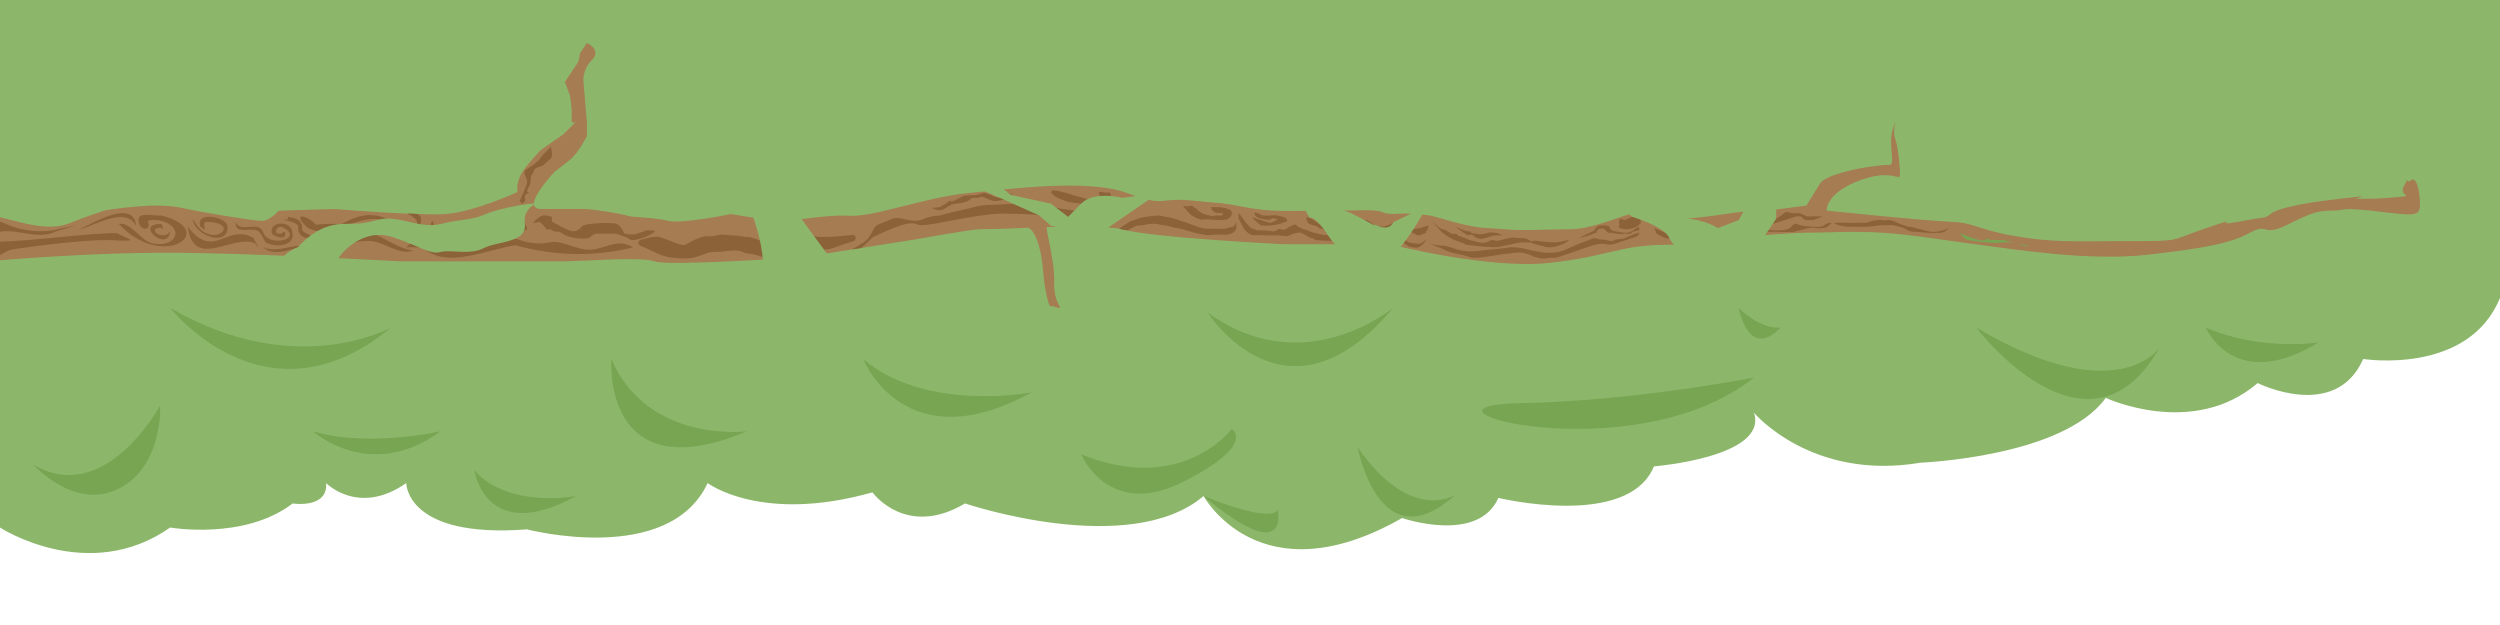 <?xml version="1.0" encoding="UTF-8"?>
<svg xmlns="http://www.w3.org/2000/svg" id="Layer_1" viewBox="0 0 1200 300">
  <defs>
    <style>.cls-1{fill:#8c6239;}.cls-2{fill:#77a552;}.cls-3{fill:#a67c52;}.cls-4{fill:#8cb76b;}</style>
  </defs>
  <path class="cls-4" d="m0,253.22s42.33,27.56,81.67,0c0,0,35.61,6.22,58.8-11.56,0,0,16.97,2.67,16.09-9.78,0,0,15.56,16,38.44,0,0,0-.23,26.67,58,22.22,0,0,68,17.78,86.67-22.22,0,0,25.78,19.56,79.11,4.44,0,0,16,22.22,44.44,5.33,0,0,78.82,26.67,114.52-3.56,0,0,26.81,49.58,95.26,10.57,0,0,36.44,12.54,46.22-9.68,0,0,62.22,15.11,74.67-15.11,0,0,55.11-4.44,48-25.78,0,0,27.56,32.89,80,24,0,0,68.44-2.67,88.89-31.11,0,0,41.78,19.56,72.89-7.11,0,0,37.33,18.67,50.67-11.56,0,0,50.44,8,65.67-29.33,15.22-37.33,32.11-67.56,32.11-70.22V-54.33s-101.33-32.89-120.89-36.44-324.44-16.89-369.78-18.67-286.22-12.44-331.56-8.89S88.11-55.22,85.44-54.33-72.78-17.89-72.78-17.89c0,0,24.89,184,29.33,189.33S0,253.22,0,253.22Z"></path>
  <path class="cls-3" d="m-6.1,125.48s51.22-4.88,97.56-4.07,100.81,4.07,100.81,4.07h76.42c11.38,0,39.02-2.44,45.53,0s71.54-2.08,71.54-2.08l53.66-8.49s26.83-4.88,30.89-4.88c1.63,0,11.86-.16,23.03-.68.88-.04,4.24,2.09,6.31,12.76.97,5,1.14,11.07,1.93,15.56.95,5.42,1.96,9.36,2.67,9.33,2.68-.1,1.71.81,4.44.75.95-.02-3.01-3.4-2.66-11.86.44-10.96-4.62-26.95-3.41-26.96,10.57-.07,31.02-.35,35.99,1.11,13.82,4.07,77.24,7.18,77.24,7.18h51.22s47.15,12.15,76.42,8.99,33.33-8.6,56.91-8.73,20.33-2.57,40.65-4.19,24.39-1.63,30.08-1.63,17.89-.81,31.71,0,29.27,3.51,47.15,5.82,52.85,8,81.3,4.75c28.46-3.25,39.84-5.69,48.78-10.57s5.69,2.08,17.07-3.43,14.63-7.14,21.95-7.14,3.25-1.63,18.7,0,22.76,3.43,23.58-.72-.81-16.35-4.07-13.91,0-3.25-3.25,2.44,5.69,4.88-3.25,5.69-13.01.81-13.01.81h-6.5c-3.25,0,13.01-2.44-8.13,0s-30.08,4.88-33.33,7.32-.81.93-15.45,3.72c-14.63,2.79,4.88-3.72-14.63,2.79s-11.38,6.5-38.21,6.5-35.77.81-54.47-2.44c-18.7-3.25-18.7-6.39-30.89-6.85s-59.35-5.34-59.35-5.34c0,0-.81-8.77,17.07-14.95,17.89-6.18,18.7,4.38,17.89-6.18-.81-10.57-1.63-11.38-2.44-14.63-.81-3.25,1.63-11.38-.81-3.25-2.44,8.13,1.63,17.07-1.63,17.07s-2.44,0-8.94.81-21.95,4.07-24.39,8.13-6.5,10.57-6.5,10.57l-18.7,2.44s-4.07-.81-20.33,1.63-20.33,2.44-29.27,1.63-9.76-3.25-16.26-1.63-18.7,7.32-29.27,7.32-22.76.81-30.89,0-11.38,0-23.58-3.25-9.76-3.25-18.7-4.07-12.2.81-16.26-.81-8.13-.81-27.64-.81-25.2.81-38.21-1.63-9.76-1.63-26.02-3.25-12.2,3.44-30.89-3.57-56.1-1.94-76.42,0-45.53,11.7-56.91,10.88-29.27,3.25-35.77,2.44-21.14-3.25-21.14-3.25c0,0-23.58,4.88-30.08,3.25s-17.07-1.63-19.51-2.44-16.26-3.25-21.14-3.25h-20.33c-10.57,0,6.5-17.89,6.5-17.89,0,0,3.25-2.44,7.32-5.69s8.13-11.38,8.13-11.38v-6.76l-1.63-19.24s-.81-5.71,4.07-10.59-2.44-8.13-2.44-8.13l-3.25,4.88-.81,4.07-6.5,9.77,2.44,6.49.81,6.5v5.69c0,2.44,4.07-1.63,0,2.44l-4.07,4.07s10.57-7.32,0,0l-10.57,7.32s-5.69,5.69-8.94,10.57-2.44,9.76-2.44,9.76c0,0-21.14,9.76-34.96,10.57s-52.85-2.44-52.85-2.44l-26.83.81s-4.07,4.88-8.13,4.88-28.46-4.07-35.77-5.69-10.57-1.63-16.26-1.63-21.14,1.63-23.58,2.44-9.76,3.25-13.82,4.88-9.76,4.88-26.02.81l-16.26-4.07v22.76Z"></path>
  <path class="cls-1" d="m5,119.89c10.84-1.76,40.18-5.61,51.56-4.44,10.62.35,5.11-.56-.44-3.56-13.22-.26-49.2,5.06-62.21,4-1.45,14.3,2.73,7.39,11.1,4Z"></path>
  <path class="cls-1" d="m57,107.44c21.16,23,48.78,3.2,20.45-4-5.36.25-12.6-2.36-10.67,4,1.35,3.81,6.13,2.72,4.11-1.11.97-1.2,4.16-.69,5.44-.55,11.85,2.18,9.61,12.81-2,11.22-6.56-.42-10.79-10.5-17.33-9.56Z"></path>
  <path class="cls-1" d="m81.67,110.98c-1.2,10.63-17.85-3.95-4.11-3.42.15.98,1.74,3.77-.46,1.67-7.31.58,1.76,6.83,4.57,1.75Z"></path>
  <path class="cls-1" d="m37.78,110.33c6.51-3.23,26.54-15.13,27.56-1.89-4.98-9.59-19.85-.24-27.56,1.89Z"></path>
  <path class="cls-1" d="m3,107.56c7.6,3.42,17.75,4.52,25.78,2.22,0,0,7.88-1.67,7.88-1.67l-9.67,2.93c-9.19,4.72-20.57-2.44-29.22.84-5.39-7.68-.84-6.86,5.22-4.33Z"></path>
  <path class="cls-1" d="m90.11,108.78c2.89,21.16,21.44,3.42,32.33,8,4.04,5.08-.52-1.61-.78-2.54-12.58-7.4-19.13,11.11-31.56-5.46Z"></path>
  <path class="cls-1" d="m92.56,105c.19,7.92,17.43,14.26,16.67,3.33-1.43-4.68-15.78-6.84-13,.44,4.25,3.75.32-1.12,2.44-2.28,19.24.12,1.91,15.03-6.11-1.5Z"></path>
  <path class="cls-1" d="m113.22,106.5c-.85,6.72,7.72,2.05,10.89,4.55,1.65,1.39,2.24,3.72,3.33,5.18,3.91,2.69,14.34,2.25,12.89-4.33.15-6.07-11.14-6.21-9.89,0,.52,1.53,7.41,3.79,6.38,0-.1-1.64-1.13.5-2.5.22-3.22.67-1.76-3.98,1-3.13,11.67,5.4-6.88,10.55-9.22,2-2.38-5.17-11,1.15-12.89-4.47Z"></path>
  <path class="cls-1" d="m143,118.69c11.9,4.64,23.63-4.07,35.67-2.91,7.07,1.02,12.64,6.69,19.67,4.56-6.34-1.26-8.84-3.08-14.22-5.8-12.26-7.83-22.78,5.98-34.78,4.17-7.98-2.79-15.23,3.19-23-.02,4.29,4.12,11.81,1.74,16.67,0Z"></path>
  <path class="cls-1" d="m147.22,108.98c9.85,6.61,24.13-5.85,35.11-3.64,8.38,2.43,17.9,13.43,26.44,6.55-19.16,1.85-22.92-16.8-44.89-4.33-3.81-.24-10.02-.05-12.22.33-5.25-5.35-11.34-5.57-4.44,1.09Z"></path>
  <path class="cls-1" d="m138.33,105.33c-6.72.15,4.68.44,4.89,3.64-.59,3.3,2.21,5.57,5.11,5.26,5.53-.15-2.92-2.05-3.33-3.9.52-4.83-3.38-5.81-6.89-6.24"></path>
  <path class="cls-1" d="m164.56,111.89c15.04-5.15,12.17-2.73,24,1.97,4.69-2.22,1.1-1.1-1.33-1.41-3.72-7.36-18.21-6.51-22.67-.56Z"></path>
  <path class="cls-1" d="m203,118.71c10.73,10.8,31.14.89,44.44-.99,18.62,5.23,38.19,5.59,56.45.99-8.68-5.21-14.42,2.36-23.33.99-5.33-.85-10.62-3.83-15.33-3.59-6.77,1.53-12.1.56-17.56-1.57-9.42-.66-21.24,6.74-30.89,5.16-5.27.94-9.7-2.9-14.67-3.11-5.07-.61-4.42-.26-7.11,2.12,0,0,8,0,8,0Z"></path>
  <path class="cls-1" d="m221.89,108.78c-17.36-1.66-10.78,14.35,3.78,7.8,8.55-.92,13.2-14.88,22-9.03,1.06,3.59,7.98,4.53,4.22-.18-4.85-1.81-10.07-6.16-14.22-5.27-4.29,4.27-6.01,7.81-9.78,11.75-3.75,3.39-22.63-1.61-8.44-2.89,1.59-.13,2.93-.22,2.44-2.2Z"></path>
  <path class="cls-1" d="m195.52,102.53c8.32,4.46,2.13,4.84,6.22,7.43,8.96,1.83,6.22-6.67,5.11-2.59.31,1.56-4.76,1.87-4.94.01.97-5.62-2.05-4.72-6.39-4.85Z"></path>
  <path class="cls-1" d="m249.44,96.48s3.11-6.52,3.55-8.89-3.11-4.74,0-6.52,5.48-3.85,6.08-4.74,1.78-2.4,2.67-3.13,2.67-2.8,2.67-2.8c0,0,1.19,4.74,0,5.63s-3.56,3.26-3.56,3.26c0,0-2.58.89-3.66,1.48s-.78,1.78-1.67,2.67-.89,4.15-.89,4.15c-.3,2.07-1.78,2.96-1.63,4.15s2.52.55.15,1.19-.59,2.96-1.19,3.56-1.19,1.48-1.19,1.48l-1.33-1.48Z"></path>
  <path class="cls-1" d="m259.07,106.5s2.96,2.65,3.26,3.58.76-.92,2.6.45,2.73-.21,5.1,1.61,7.11,2.29,8.3,2.36,3.26.07,4.15-.23,2.07-2.18,4.15-2.13,5.63-.03,5.63-.03l3.26.03s2.67.74,5.04,1.73,1.48,2.12,6.81.66,7.11-3.67,7.11-3.67c0,0-4.15-.73-5.04,0s-1.48.34-3.56,1.27-6.22-.03-6.22-.03c0,0-1.78-4.9-5.04-4.93s-4.44-.27-7.85,0-6.67.56-7.56,1.6.59.15-.89,1.04-2.07,1.5-4.15,1.05-9.25-4.48-9.25-4.48v-2.29s-3.79-1.57-5.86,0l-2.07,1.57-1.19,1.51,3.26-.68Z"></path>
  <path class="cls-1" d="m307.96,116.54l9.78,4.43s2.96,1,5.63,1.29,7.41.59,9.48,0,5.93-2.42,8-2.69,6.52-.11,8-.49,5.93-.72,8.3.49,3.56.4,6.22,1.4,8.89,1.63,8.89,1.63c0,0,3.56-.26,6.22-1.63s5.04-2.81,5.04-2.81l2.67-1.62,4.44,1.23s5.33,1.14,8.3,0,10.37-3.51,10.37-3.51l-10.37.96h-7.11s-3.85-1.75-6.81-1.36-5.04-.35-7.41,1.36-2.67,2.21-3.56,2.55l-.89.34s-2.67.69-5.04.05-8-3.16-9.48-2.94-3.56-.79-6.52-.73-5.04-.95-8.3,0-4.74-.09-6.52.73-3.85,1.32-5.93,2.55-1.78,1.39-3.56,1.31-7.7-2.54-7.7-2.54c0,0-1.78-.65-3.85-1.32s-8.3,1.32-8.3,1.32Z"></path>
  <path class="cls-1" d="m307.21,117.83c3.23,1.46,6.45,2.97,9.69,4.39,2.58,1.13,5.57,1.49,8.35,1.71,3.45.27,6.73.31,9.99-.92,1.63-.62,3.25-1.32,4.94-1.77,1.47-.39,3.04-.33,4.55-.37,2.95-.07,5.86-.79,8.8-.61.81.05,1.63.15,2.4.42.82.28,1.56.73,2.42.92.8.18,1.62.21,2.43.3.93.1,1.76.39,2.65.67,2.68.85,5.62,1.22,8.41,1.49s6.14-1.1,8.64-2.44c2.2-1.18,4.33-2.48,6.47-3.78l-1.16.15c3.62,1.01,7.18,2.09,11.01,1.74,2.59-.24,5.07-1.43,7.52-2.25,1.79-.6,3.58-1.19,5.38-1.76,1.53-.49,1.37-3.11-.4-2.95-4.44.41-8.85.96-13.31.96h-2.29c-.44,0-1.28-.16-1.71,0-.39.15.5.17.52.18-.21-.15-.6-.25-.85-.35-.94-.37-1.9-.67-2.89-.89-2.46-.54-5.03-.26-7.53-.11-2.66.15-4.45,1.35-6.49,2.96-.91.72-1.47,1.09-2.62,1.29-2.16.37-4.03-.16-6.04-.89-1.86-.68-3.72-1.47-5.65-1.95-.7-.17-1.35-.23-2.06-.21-1.12.04-2.23-.34-3.33-.51-1.33-.21-2.63-.19-3.97-.26s-2.63-.33-3.95-.38c-1.44-.06-2.78.24-4.18.58-1.18.28-2.32.24-3.51.22-2.34-.04-4.66,1.15-6.77,2.06-1.25.54-2.33,1.27-3.51,1.93-.44.25-1.03.25-1.43.2-1.91-.26-3.84-1.15-5.62-1.84-1.26-.49-2.5-.97-3.78-1.41-1.08-.37-2.09-.74-3.25-.74s-2.23.2-3.32.42c-1.42.28-2.82.65-4.2,1.09-1.83.58-1.05,3.48.8,2.89,1.15-.37,2.33-.68,3.51-.94.82-.18,1.64-.36,2.48-.42,1.08-.09,1.75.12,2.79.47,2.78.93,5.46,2.14,8.26,2.99,1.53.46,3.33.87,4.84.13.94-.46,1.78-1.12,2.72-1.6,1.41-.72,2.93-1.17,4.38-1.78,1.89-.8,3.99-.25,5.99-.67,1.37-.28,2.58-.63,4-.56,1.33.07,2.63.33,3.96.38s2.7.07,4.07.35c1,.2,2.01.45,3.03.42,1.52-.05,3.17.67,4.7,1.23,3.47,1.27,6.99,2.74,10.72,1.48,1.65-.56,2.78-1.66,4.16-2.67,2.19-1.58,4.63-1.21,7.2-1.45,2.05-.19,4.1.45,5.99,1.21-.42-.17.57.15.83.16.6.03,1.21,0,1.82,0,2.34,0,4.65.04,6.98-.17l8.51-.79-.4-2.95c-3.03.97-6.05,1.95-9.04,3.02-1.94.69-3.63,1.03-5.71.9-1.09-.07-2.19-.19-3.25-.45-1.36-.33-2.69-.8-4.06-1.12s-2.37.67-3.44,1.32c-3.32,2.02-6.65,4.07-10.58,4.56-.91.11-1.83-.08-2.73-.21-1.96-.27-3.97-.56-5.86-1.16-1.15-.37-2.24-.66-3.44-.78s-2.06-.28-3.13-.75c-2.09-.92-4.51-1.04-6.76-.86-1.79.14-3.49.51-5.29.56-2.06.06-4.2-.04-6.21.5-2.2.59-4.26,1.6-6.42,2.31s-4.48.48-6.65.35c-2.6-.16-5.12-.55-7.62-1.31-.36-.11-.72-.24-.23-.04-.13-.05-.25-.11-.38-.17-.54-.24-1.07-.49-1.61-.73-2.59-1.17-5.17-2.34-7.76-3.51-1.75-.79-3.27,1.79-1.51,2.59Z"></path>
  <path class="cls-1" d="m419.07,113.81s13.04-6.6,18.37-6.63-.59,2.58,16.59-.8,24.59-4.02,29.04-3.85,11.85.07,15.7.86,2.07-.28,13.93.7,16.59,1.09,19.56,0,5.63-2.28,6.52-3.46-7.11,0-7.11,0c0,0-4.44,1.83-7.41,1.36s-8.3-.64-15.41-1.89-8-2.44-11.56-2.14-5.63-.59-13.63,0-10.67,0-16.3,1.48-13.63,3.13-15.41,3.79-1.48-.12-5.63.86-4.15,2.39-9.19,1.69-5.93-2.26-10.67,0-5.93,1.59-7.41,4.74-1.78,2.72-2.37,3.97-7.81,5.25-7.81,5.25c2.09-.35,4.6-.69,4.6-.69l5.57-5.25Z"></path>
  <path class="cls-1" d="m537.15,109.81l5.33-3.56s5.48-1.93,6.67-2.07,6.37-1.04,8.15-.59,5.93,1.04,7.7,1.78,4.3,1.33,6.81,2.37,5.93,2.22,8.44,2.07,6.67.17,7.41.01,4.44-1.08,4.44-1.08l1.33-2.08v3.2s-.3.83-1.04,1.42-1.48,1.04-3.26,1.33-2.67-.15-5.48,0-3.26.5-5.33.1-2.81-.4-5.48-1.14-2.81-.89-4.44-1.33-1.78-.44-4.15-.89-4.15-1.17-5.48-1.18-2.22-.75-5.04-.75-3.11.46-5.78.75-1.78-.16-2.67.29-3.11,1.48-3.7,1.93-4.44-.59-4.44-.59Z"></path>
  <path class="cls-1" d="m567.81,98.85s3.26,4.05,4.3,4.62,2.52,1.6,4.3,1.9.89-.44,4.74,0,6.52.14,7.41.07,2.52-1.65,2.52-1.97.74-2.1-.89-2.84-3.85-1.19-5.48-1.19h-2.96s-.89-.44-.3.74,2.07,2.02,2.52,2.05,1.33,0,1.33,0c0,0,.74.12,1.19,0s.74-1.3.44-.12.44,1.23-1.04,1.36-1.63-.12-2.81,0,0,.62-2.37,0-2.96-.68-3.85-1.24-1.63-1.01-1.63-1.01c0,0-.59-1.04-1.48-1.33s-1.19-1.48-2.22-1.04-3.7,0-3.7,0Z"></path>
  <path class="cls-1" d="m504.41,92.33s1.63,2.07,4,2.96,2.96,1.33,4.59,1.63,2.07.32,5.93.83,3.85,1.49,6.96,1,3.56.42,4.89-1,2.67-2.31,2.67-2.75-.74-2.67-.74-2.67c0,0-1.04.44-2.81,0s-2.52,0-2.52,0c0,.89.59,1.63.59,1.63,0,0,1.19.44-.59.89s-5.04.66-5.04.66c0,0-.44-.08-.89,0s2.22.53-2.52-.81-4.15-1.04-6.07-1.78-1.04-.1-3.11-.79-3.85-.69-4.3-.69.15-.89-.44,0l-.59.89Z"></path>
  <path class="cls-1" d="m447.22,99.74s3.26,1.93,5.63.74,3.26-2.49,6.07-2.73,4.15-.68,5.63-1.27,1.04-1.69,3.7-1.51,1.93-1.22,4.74,0,3.7,1.66,5.33,1.51,4.59-.89,4.59-.89l2.07-1.13s2.07-3.02,0-.95-4,1.57-5.04,1.45-2.37-.41-3.11-.71-.59-.44-1.63-.74-2.22-1.31-3.7-.73-2.37.73-3.11.88-.59-.15-2.96.15-1.48-.44-3.26.44-2.37,1.04-3.11,1.48-1.33.67-2.07,1-.44-1.07-1.63,0-2.52,1.59-3.26,2.15-1.78.56-2.37.7-2.52.15-2.52.15Z"></path>
  <path class="cls-1" d="m594.48,104.78l2.52,4.89,1.04,1.19s1.63,2.06,4,2.07,3.41-.16,5.04,0,2.37,0,5.33,0,5.04.88,6.67,0,4.15-1.33,4.59-1.33,2.07.58,3.11,1.33,1.78,1.05,3.41,1.49-.59.74,3.85,1.04,10.81,0,10.81,0c0,0,4.74-1.04,6.37-1.19s3.26-1.19,5.19,0,9.93,1.32,9.93,1.32l-7.85-3.69s-3.26-.89-4-.89-.15-.15-1.93.15-2.67.15-4,.59.15,1.02-3.56,1.18-4.44.14-7.56,0-4.89-.88-7.04-1.33-3.63-1.65-4.07-1.42-1.33-.66-2.81-1.1-.89-2.06-3.26-.88-2.22,1.46-3.7,1.98-1.48-.82-3.26,0-.89,1.12-4,.67-5.93-.02-6.81-.67-1.85-.21-2.48-1.1-1.81-1.93-1.81-1.93l-1.63-2.37-2.07-2.6v2.6Z"></path>
  <path class="cls-1" d="m600.85,104.19s3.85,4.02,4.44,4.01,1.48.3,4.59,0,4.59-.75,5.93-1.34,2.07.18,1.93-1.24-3.11-1.82-4.59-2.14-2.94-.12-3.84,0-3.27-.03-3.71-.17-1.48-1.04-2.37-1.11-1.48-.66-1.04.67,2.52,2.09,4.15,2.31,3.26.53,3.85,0l.59-.53,2.22.53c-.59.66,1.48-.38-.59.66s-2.22,1.33-3.7.89-7.85-2.52-7.85-2.52Z"></path>
  <path class="cls-1" d="m626.93,104.48s.44,2.37,1.48,2.96,3.41.79,4.15,1.43.44.79,2.67,1.08,1.63,1.04,4.74.59,4.44-1.58,5.33-1.68,1.19-.23,2.37-.68,1.63-.46,2.81-.61,3.41-.3,3.85,0-.15.47,1.04.61l1.19.14s.15.65.74.55,1.33,0,1.33,0c0,0,1.33.64,1.78.64s2.81,1.61,3.56,1.18,2.37.07,2.37.07c0,0,.15-.51.89-.81s2.37-1.08,2.37-1.08c0,0,.59-.34,1.93,0s2.22.49,2.81.79.89.57,1.78,1.1,1.93.97,2.52,1.27,1.93,1.32,2.81.88,2.07-.73,2.07-.73l1.19-.59s-.74-.3,0-.74.74-2.02.89-1.97,0-.68,0-.68c0,0-.59.24-1.63.56s-.44.17-1.04.32,0,.15-1.93.44-1.48.59-2.96.3-3.41-1.05-4-1.49-1.63-1.33-3.11-1.48-1.78-.44-2.22-.15,0,.15-1.04.74-1.04.58-2.22.88-1.04.55-1.78.43-1.78-.14-2.52-.43-1.93-.73-2.52-1.03-2.07-2.04-3.7-1.69-3.11-.21-3.85,0-.59.06-2.52.65-2.22.59-3.26.59h-3.56c-.74,0-.3,0-1.48.44s-2.22,1.05-3.41.9-2.37.45-2.81,0-5.48-3.71-5.48-3.71h-1.63Z"></path>
  <path class="cls-1" d="m686.33,117.07s4.89,1.78,6.67,2.67,2.37,1.33,7.85,2.37,4,2.22,11.11,1.33,8.44-1.48,11.11-1.63,5.63-1.04,7.85-.44,2.96.59,4.59,1.48-.3.03,2.96.91,3.11.02,5.78,0,2.07.13,4-.46,0,.15,4.44-1.48,9.93-3.41,10.37-3.56,2.22-.89,4.89-1.19,4.3.89,6.96,0,11.11-3.51,11.41-4.05.59-1.28.59-1.28c0,0-.44-.25-4,1.28s-3.56,1.68-6.22,1.83-1.93,1.3-4.15.72-2.67-.43-4.74-.72-1.33-.74-2.96-.44,0,.12-3.11,1.17-7.41,2.98-8.44,3.42-1.63.74-2.67,1.19-4.3,1.19-6.81,1.19-4.74-.44-7.19-.89-3.04-.74-5.26-1.19-3.26-.59-4.59-.59-.59-.3-4,.3-8.59.74-12.44,1.33-7.7.3-9.93-.3-5.93-2.13-7.7-2.1-6.37-.86-6.37-.86Z"></path>
  <path class="cls-1" d="m687.52,105.67s.89,1.58,2.22,3.09,2.07,2.74,4.44,4.27,3.85,2.27,7.11,3.31.3.99,6.22,1.6,9.33.91,11.56.62,7.7-1.63,8.44-1.78,2.37-.44,3.11-.44h3.7s.3,0,1.33.44,2.67.84,4.3,1.16,2.22,1,4.15.73,1.04.13,4-.73,4-1.93,4.59-2.36l.59-.43h0s0-.18-2.22.43-3.7.76-5.33.76-6.37-.48-8.44-.76-1.33.72-2.81,0-1.48-1.32-4.89-1.32-2.37-.59-5.33,0-4.74,1.45-6.07,1.32-1.63-.91-3.11,0-2.22.91-3.11.91-1.33,0-2.81-.3-.89-.48-2.07-.61-2.37-.58-2.81-.87-3.85-1.28-4.44-1.68-.3-.66-1.19-.83-1.04.55-2.67-.47-2.22-1.42-3.85-1.76-4.59-4.3-4.59-4.3Z"></path>
  <path class="cls-1" d="m698.63,108.88l2.67,1.97.89.59,2.37,1.58s1.48-.94,2.52,0,2.81,2.12,5.48,1.38,3.7-1.28,4.89-1.38,3.56,0,3.56,0c0,0-1.48-1.17-3.26-1.3s-2.37-.31-3.41,0,.15.04-1.93.47-2.96.16-3.56,0-2.07.11-2.67-.47-.44-.73-1.63-.73-5.93-2.12-5.93-2.12Z"></path>
  <path class="cls-1" d="m668.7,112.2c.15-.31-.15-.04,1.04-.47s2.96.24,2.96.24c0,0,1.04.42,1.33,1.06s-.15,1.94,1.04,2.55.3.61,2.52,1.05,3.56.59,4.74,0c.52-.26,1.06-.67,1.51-1.05.58-.49,1.01-.94,1.01-.94,0,0-1.19,2.23-2.67,3.3s-2.52,1.12-4,.79-1.78-.23-2.52-.79-1.48-.86-2.07-1.46-1.19-1.84-1.19-1.84l-3.7-2.44Z"></path>
  <path class="cls-1" d="m757.89,114.26l7.26-3.56s1.19-2.52,3.11-2.52,3.85-.15,4.44,1.04.59,1.48,3.7,2,4.74.81,6.37,0,2.96-2,3.56-2.29.59,1.48.59,1.48l-3.11.81-1.19.98c-1.78.43-1.63-.43-3.26,0s-1.48.01-2.96,0-1.78-.34-2.81-.47-1.33.45-2.22-.51-1.63-1.55-1.63-1.55c-2.22.3-1.78-.44-2.96.89s1.04.44-1.19,1.33l-2.22.89c-1.48.59-5.48,1.48-5.48,1.48Z"></path>
  <path class="cls-1" d="m783.37,104.04s-3.26,1.63-3.7,1.63-1.93-1.48-2.37,0,.15,1.62,0,2.51-.89,1.19,1.04,1.49,2.07.74,5.04,0,4.15-2.61,4.15-2.61c0,0,.68-4.12-4.15-3.02Z"></path>
  <path class="cls-1" d="m794.04,109.37l1.19,2.83,3.85,2.06s1.78.59,2.22,0,3.56-2.06,3.56-2.06l2.37-.98s3.26-.82,4,0,1.63.1,2.22.98,1.93,1.17,3.85,1.17,5.63-.3,6.07-.44,3.41-1.2,3.41-1.2l1.33-2.36s-2.52-.3-3.26,0,.59-.59-.74.3,0,1.77-2.37,1.55-1.04,1.11-4.3,0-3.26-1.22-5.48-1.98-1.33-1.21-2.96-1.06-2.37.3-3.56,1.04-1.78,1.77-3.26,2-.89.08-1.48.23-1.19.44-2.67-.23-4-1.85-4-1.85Z"></path>
  <path class="cls-1" d="m830.19,111.22l.74.98h3.41s2.22-.37,2.81-.49,2.67-.27,4-.49,4.3.22,5.33,0,14.22.54,15.26-.06,3.41-.68,4.15-1.08c.56-.3,2.19-.71,3.67-.77.49-.02.96,0,1.37.07,1.63.3,4,.28,5.19-.08s3.11-2.33,3.11-2.33c0,0-2.24-.17-3.7,1.22s-9.48.38-11.26-.03-2.22-1.46-3.85.03-.3.96-2.81,1.89-8.59.41-10.81,0-.89-.29-3.26-.5-3.85.16-7.11.5-3.7.17-4.59,1.15-.44.66-1.63,0Z"></path>
  <path class="cls-1" d="m834.56,105.67l7.11,1.29s.44-.48,2,0,4.67,1.67,5.33,1.19,3.56-1.18,3.56-1.18l4-1.3,5.56-1.82h2.22s1.78,1.82,2.44,1.82h3.56l4.44-1.82h-4.67s-1.56.18-2.67,0-2.44-1.52-4.67-1.52h-2.22c-2,0-2.67-1.33-4.22,0s-2.89,2.23-3.78,2.67-2.44.22-4.22.66-.22.67-1.78.44-8-1.11-8-1.11l-4,.66Z"></path>
  <path class="cls-1" d="m880.33,106.95s1.11,1.01,2.44,1.19,2.89.83,5.56.73,4.89.1,7.56,0,5.56-.69,7.33-.73,4-.18,5.56,0,5.33,1.43,5.33,1.43c0,0,2.22,1.64,4.22,1.64s4.22.34,6.22.51,6.89.03,6.89.03l2-.54,2.22-1.84s-2.21,1.27-6,1.84-6.89-1.19-7.78-1.15-3.56-1.09-4.89-1.19,1.11.64-3.11-.73-5.56-2.93-8.44-2.48-.44-.44-4.44,0-4,1.47-6.44,1.29-3.56.18-6.22,0-8,0-8,0Z"></path>
  <path class="cls-2" d="m940.33,111.81s2,1.8,2.89,2.83,12.44,2.14,15.33,1.92,6-.47,8.22.1,5.56.66,6.44,1.28l.89.62-12.44-3.37h-6.44s-1.32-1.42-2.44,0-12.44-3.37-12.44-3.37Z"></path>
  <path class="cls-2" d="m16.02,223s19.64,22.22,40.98,11.56,19.91-40,19.91-40c0,0-26.31,48.89-60.89,28.44Z"></path>
  <path class="cls-2" d="m150.21,207s27.36,24.89,61.3,0c0,0-34.76,8-61.3,0Z"></path>
  <path class="cls-2" d="m293.44,172.33s-4.74,64,65.19,34.67c0,0-47.41,6.22-65.19-34.67Z"></path>
  <path class="cls-2" d="m414.33,172.33s19.56,49.78,80.89,16c0,0-50.67,9.78-80.89-16Z"></path>
  <path class="cls-2" d="m577.74,238.11s39.26,34.67,35.7,6.22c0,0-.29,8-35.7-6.22Z"></path>
  <path class="cls-2" d="m651.67,214.69s10.37,55.88,46.96,22.76c0,0-21.19,14.27-46.96-22.76Z"></path>
  <path class="cls-2" d="m729.89,193.51c-63.85,1.21,54.22,33.93,112-12.29,0,0-56.89,11.25-112,12.29Z"></path>
  <path class="cls-2" d="m948.56,157.22s53.33,70.22,88,9.78c0,0-20.44,30.22-88-9.78Z"></path>
  <path class="cls-2" d="m1058.78,157.22s13.33,32,54.22,7.11c0,0-27.56,4.44-54.22-7.11Z"></path>
  <path class="cls-2" d="m579.67,150s37.63,59.4,89.04-2.25c0,0-42.81,35.91-89.04,2.25Z"></path>
  <path class="cls-2" d="m518.93,218.06s13.04,31.35,48.89,13.26,23.43-25.44,23.43-25.44c0,0-23.58,31.86-72.32,12.19Z"></path>
  <path class="cls-2" d="m227.67,225.67s5.2,36.37,48.89,12.44c0,0-32.73,6.22-48.89-12.44Z"></path>
  <path class="cls-2" d="m81.67,147.75s46,59.14,106,9.47c0,0-45.84,25.68-106-9.47Z"></path>
  <path class="cls-2" d="m834.56,147.75s4.52,25.47,20.15,9.47c0,0-8.81,1.51-20.15-9.47Z"></path>
  <path class="cls-4" d="m358.63,96.74s17.19,38.26,0,46.26,23.7,0,23.7,0c0,0,17.78-1.78,17.78-5.33s-3.25-16.02-3.25-16.02l-19.6-26.68-18.63,1.77Z"></path>
  <path class="cls-4" d="m454.78,84.19l25.19,10.78,18.81,8.43,5.63,4.93,14.52,3.55h9.19l28.01-19.26-17.28,2.35s-13.7-3.55-19.92,2.79l-6.22,6.34h0l-8.3-6.34-19.41-4.24-11.13-9.33h-19.09Z"></path>
  <path class="cls-4" d="m609.31,91.05l14.88,5.69,4.37,7.74s2.67-1.2,8.89,8.44,14.22,11.23,14.22,11.23c0,0,7.11,9.02,17.04-1.55s16.15-23.71,16.15-23.71l-16.15,7.82s-1.33,4.34-7.56,1.62,5.04,3.45-6.22-2.72-11.33-4.84-21.04-6.86-24.58-7.7-24.58-7.7Z"></path>
  <path class="cls-4" d="m144.14,139.44s16.86-12.81,18.2-15.3,11.78-15.13,26.22-10.29,17.67,8.38,22.95,7.1,13.97,1.63,20.75-1.88,20.75-2.29,19.64-11.7,8.96-9.83,3.93-9.63-18.09,2.82-23.56,5.36-10.98,2-20.75,4.42-20.27-4.26-29.17-2.21-6.22,1.89-18.44,2.22-20.89,11.13-20.89,11.13c0,0-10.23,3.56-6.78,9.05s13.99,11.71,13.99,11.71h-6.07Z"></path>
  <path class="cls-4" d="m772.41,94.97l10.96,9.07s15.56,4.59,17.93,10.22,9.48,6.98,13.93,10.31,19.33,3.17,19.33,3.17l7.33-6.77,10.67-15.97v-6.25l-10.67-6.14-7.33,13.05s-8.96,3.41-9.7,3.7-1.63-1.15-6.96-2.87-23.85-4.32-23.85-4.32l-17-5.44-4.63-1.77Z"></path>
</svg>

